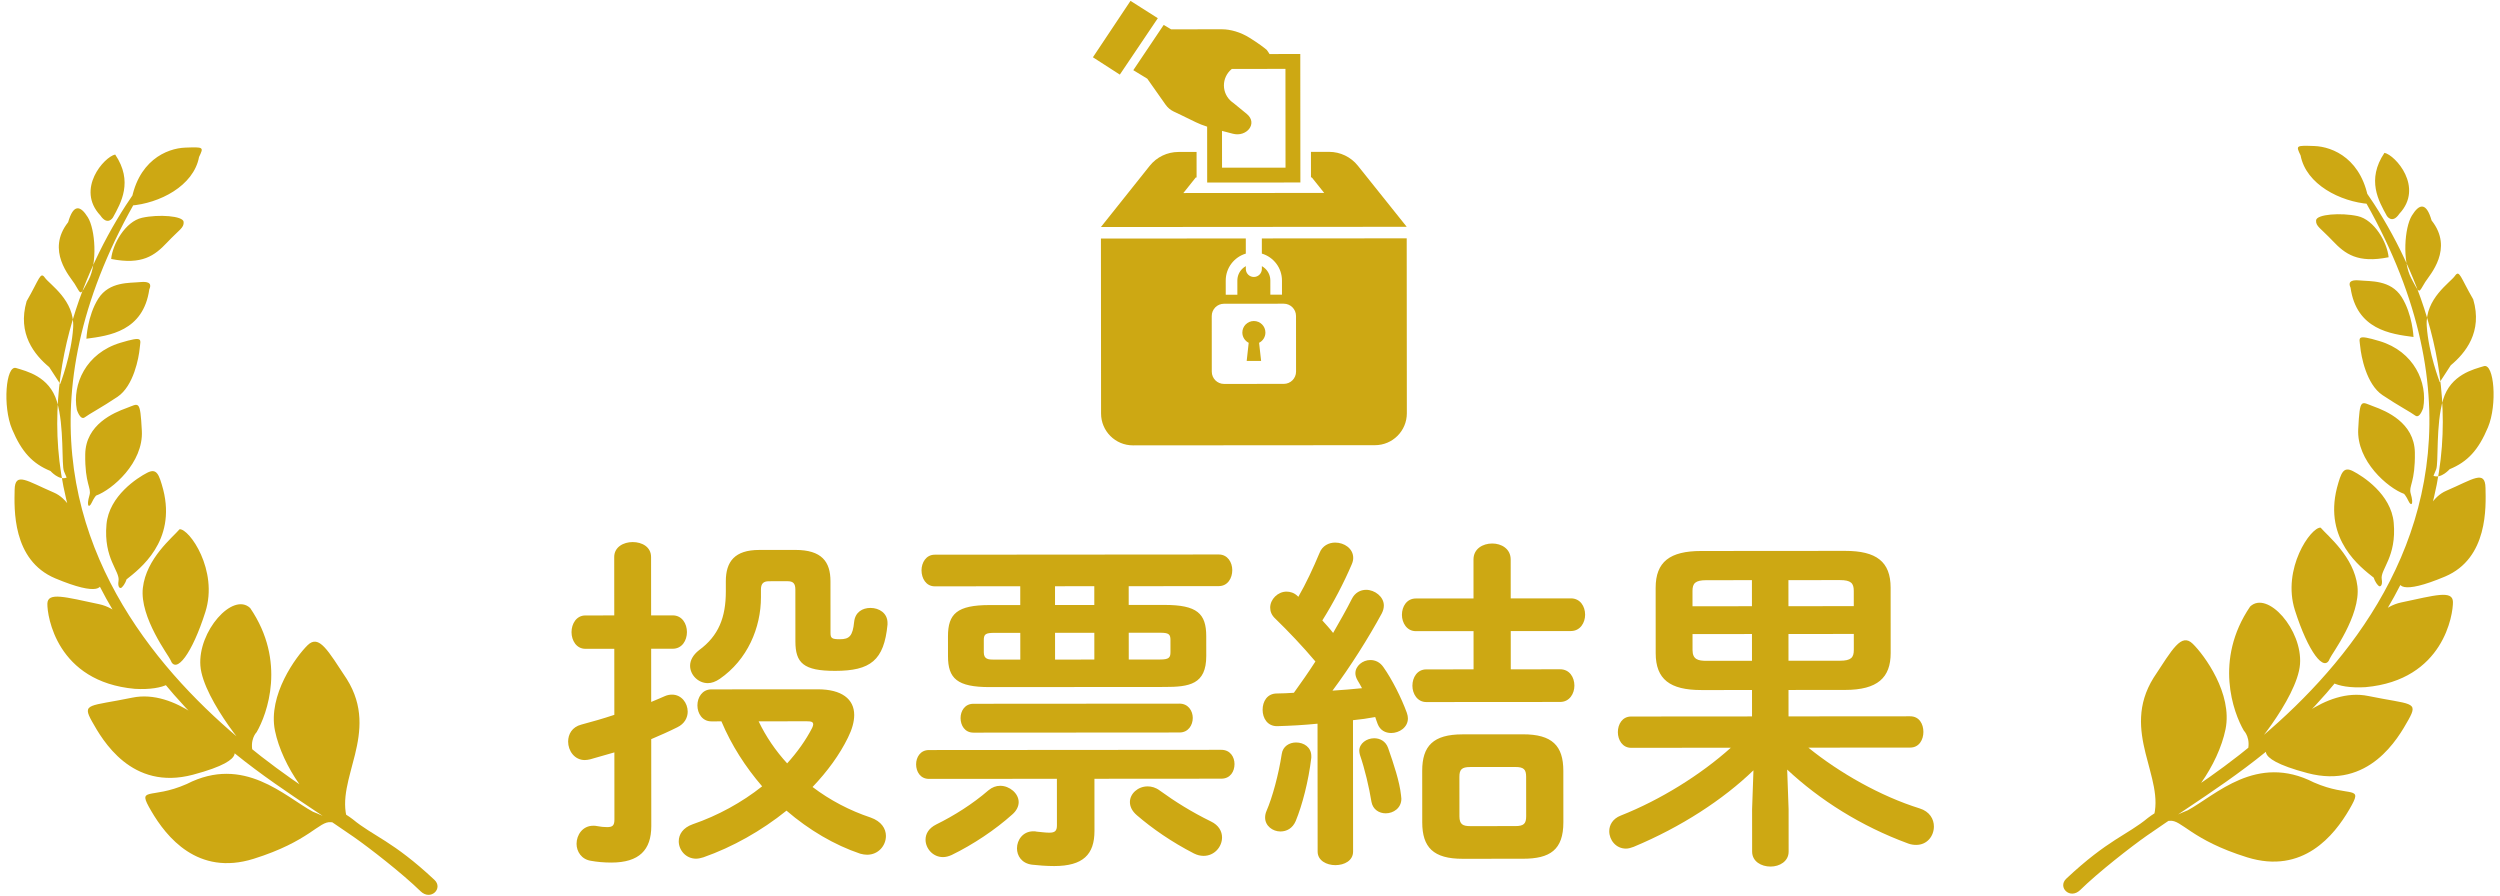 <svg xmlns="http://www.w3.org/2000/svg" viewBox="0 0 374 134" enable-background="new 0 0 374 134"><g fill="#CDA813"><path d="M198.099 28.862l-21.068.016 1.857-2.33h.122l-.003-3.816-2.712.002c-1.674.001-3.256.763-4.299 2.072l-7.299 9.157 45.746-.034-7.312-9.146c-1.045-1.307-2.631-2.067-4.304-2.066l-2.709.002.003 3.816h.119l1.859 2.327zM186.805 51.284l-.3 2.713.953-.001h.254l.951-.001-.304-2.712c.562-.286.948-.862.947-1.533-.001-.954-.772-1.726-1.727-1.726-.953.001-1.725.774-1.725 1.728.002.672.391 1.247.951 1.532zM188.773 37.937c1.739.517 3.008 2.121 3.01 4.028l.002 2.119-1.741.001-.002-2.119c-.001-.683-.274-1.294-.722-1.743-.163-.161-.348-.298-.545-.411v.425c0 .661-.538 1.198-1.2 1.198s-1.199-.535-1.199-1.196v-.425c-.2.113-.382.251-.545.412-.447.45-.722 1.061-.722 1.744l.002 2.119-1.739.001-.002-2.119c-.001-1.907 1.265-3.514 3.004-4.033l-.002-2.265-21.673.016.02 26.171c.002 2.634 2.14 4.769 4.773 4.767l36.204-.027c2.636-.002 4.77-2.14 4.768-4.774l-.02-26.171-21.673.016.002 2.266zm5.111 9.33l.006 8.323c.001 1.015-.819 1.837-1.833 1.838l-8.938.007c-1.014.001-1.835-.82-1.836-1.835l-.006-8.323c-.001-1.013.819-1.836 1.833-1.837l8.938-.007c1.014-.001 1.835.821 1.836 1.834zM173.209 2.723l-4.086-2.593-5.623 8.438 4.027 2.594zM171.633 11.772l2.736 3.886c.306.434.721.788 1.199 1.018 0 0 1.853.875 3.332 1.61.491.245 1.071.464 1.687.662l.006 8.362 13.944-.01-.014-19.219-4.603.003c-.126-.212-.265-.422-.417-.622-.421-.357-1.216-.967-2.587-1.821-1.327-.832-2.858-1.261-4.089-1.261l-7.631.006-1.108-.659-4.547 6.771 2.092 1.274zm11.178 7.809c.554.145 1.105.283 1.624.424 2.056.547 3.785-1.545 2.093-2.953-2.198-1.828-2.268-1.837-2.268-1.837-.73-.592-1.156-1.478-1.163-2.419-.005-.938.407-1.829 1.127-2.435l.061-.05 8.018-.006.011 14.773-9.498.007-.005-5.504z"/></g><g fill="#CDA813"><path d="M100.633 92.06c1.404-.001 2.133 1.246 2.134 2.494s-.726 2.497-2.13 2.498l-3.224.002.006 7.956c.728-.313 1.402-.573 2.079-.885.363-.156.728-.21 1.039-.21 1.404-.001 2.342 1.246 2.343 2.547.001.884-.467 1.821-1.559 2.341-1.248.625-2.547 1.198-3.898 1.771l.01 13c.003 3.588-1.816 5.462-5.977 5.465-1.092.001-2.185-.102-3.017-.258-1.456-.207-2.185-1.402-2.186-2.546-.001-1.3.882-2.705 2.494-2.706.155 0 .416 0 .571.052.521.104 1.041.155 1.509.154.832 0 1.092-.261 1.091-1.145l-.007-10.035c-1.248.365-2.496.73-3.64 1.042-.261.053-.521.105-.78.105-1.561.001-2.497-1.402-2.498-2.755 0-1.092.57-2.185 1.974-2.55 1.561-.417 3.225-.886 4.939-1.459l-.007-9.88-4.316.003c-1.352.001-2.081-1.246-2.082-2.494s.727-2.497 2.078-2.498l4.316-.003-.007-8.736c-.001-1.509 1.402-2.237 2.754-2.238 1.404-.002 2.758.725 2.759 2.233l.007 8.736 3.225-.001zm21.693 11.06c3.588-.002 5.462 1.452 5.464 3.844.001.988-.311 2.133-.934 3.382-1.246 2.549-3.064 5.046-5.298 7.388 2.601 1.974 5.565 3.531 8.687 4.568 1.613.571 2.289 1.662 2.29 2.754.001 1.456-1.142 2.81-2.806 2.812-.313 0-.676-.052-1.04-.156-3.85-1.297-7.646-3.53-11.029-6.439-3.741 3.019-8.107 5.466-12.423 6.978-.364.104-.728.208-1.092.208-1.561.001-2.602-1.298-2.603-2.598-.001-1.04.622-2.028 2.078-2.549 3.796-1.303 7.382-3.281 10.396-5.676-2.499-2.91-4.581-6.133-6.092-9.72l-1.508.001c-1.353.002-2.081-1.194-2.082-2.391s.726-2.392 2.078-2.394l15.914-.012zm-3.344-20.851c3.952-.003 5.254 1.765 5.256 4.677l.006 7.748c0 .78.21.937 1.405.936 1.404-.001 1.923-.471 2.131-2.603.154-1.456 1.246-2.081 2.441-2.082 1.301-.001 2.55.778 2.551 2.234v.26c-.517 5.357-2.544 6.919-7.848 6.923-4.732.004-5.93-1.191-5.932-4.416l-.006-7.748c-.001-.884-.313-1.248-1.145-1.247l-2.809.002c-.832 0-1.196.365-1.195 1.249l.001 1.144c.003 4.576-2.021 9.362-6.179 12.226-.624.416-1.195.624-1.768.625-1.456.001-2.652-1.246-2.653-2.598-.001-.78.414-1.612 1.35-2.342 2.91-2.134 4-4.891 3.997-8.791l-.001-1.508c-.002-2.964 1.349-4.682 4.988-4.685l5.41-.004zm-5.492 25.642c1.094 2.287 2.551 4.418 4.269 6.289 1.507-1.665 2.806-3.486 3.74-5.308.104-.26.156-.363.155-.52 0-.364-.26-.468-.936-.468l-7.228.007zM163.733 124.304c.002 3.536-1.712 5.254-6.028 5.257-1.143.001-2.442-.102-3.327-.205-1.561-.207-2.238-1.352-2.238-2.443-.001-1.248.883-2.548 2.442-2.55.156 0 .364 0 .521.052.572.053 1.352.155 1.872.155.831-.001 1.143-.261 1.142-1.093l-.005-6.968-19.136.014c-1.3.001-1.925-1.09-1.926-2.182-.001-1.04.622-2.134 1.922-2.135l43.733-.032c1.352-.001 1.977 1.091 1.978 2.131.001 1.092-.622 2.185-1.974 2.186l-18.981.014.005 7.799zm-11.103-36.599l-12.792.01c-1.301.001-1.978-1.195-1.979-2.392-.001-1.144.674-2.34 1.975-2.341l42.484-.032c1.352-.001 2.029 1.195 2.03 2.339.001 1.196-.675 2.393-2.026 2.394l-13.469.011.002 2.808 5.356-.005c4.888-.003 6.241 1.296 6.243 4.677l.003 2.964c.003 4.265-2.546 4.63-6.237 4.632l-26.156.02c-4.888.004-6.241-1.295-6.243-4.623l-.003-2.964c-.002-3.381 1.35-4.682 6.237-4.686l4.576-.003-.001-2.809zm-2.995 29.85c1.404-.001 2.758 1.143 2.759 2.442.001.623-.312 1.299-.986 1.872-2.494 2.238-5.821 4.476-9.044 6.039-.468.208-.884.313-1.3.313-1.508.001-2.601-1.299-2.602-2.599-.001-.884.466-1.716 1.609-2.289 2.651-1.302 5.459-3.072 7.797-5.101.573-.468 1.144-.676 1.767-.677zm-4.009-7.953c-1.3.001-1.924-1.09-1.925-2.182-.001-1.041.622-2.134 1.922-2.135l30.837-.022c1.3-.001 1.977 1.09 1.978 2.131.001 1.092-.675 2.185-1.975 2.186l-30.837.022zm7.012-10.925l-.003-4.005-3.9.003c-1.3.001-1.56.209-1.559 1.094l.001 1.819c.001 1.04.677 1.093 1.561 1.092l3.9-.003zm11.07-8.173l-.002-2.808-5.876.005.002 2.808 5.876-.005zm-5.87 8.17l5.876-.005-.003-4.005-5.876.005.003 4.005zm11.024-.008l4.681-.004c1.3-.001 1.56-.262 1.559-1.094l-.001-1.819c-.001-.885-.261-1.093-1.561-1.092l-4.681.004.003 4.005zm12.291 24.221c1.196.571 1.665 1.507 1.665 2.392.002 1.403-1.142 2.757-2.753 2.758-.469 0-.938-.104-1.457-.363-3.329-1.713-6.243-3.739-8.532-5.713-.729-.625-1.041-1.301-1.042-1.976-.001-1.248 1.195-2.341 2.65-2.342.572 0 1.196.155 1.82.623 2.29 1.662 4.788 3.219 7.649 4.621zM197.104 108.264c-2.079.209-4.056.314-5.979.368-1.508.054-2.237-1.194-2.238-2.442s.674-2.444 2.131-2.445c.832-.001 1.664-.054 2.548-.105 1.091-1.51 2.181-3.07 3.22-4.684-1.926-2.286-4.059-4.521-5.985-6.392-.571-.52-.78-1.092-.78-1.664-.001-1.248 1.142-2.393 2.441-2.394.521 0 1.145.156 1.665.675l.104.104c1.142-1.977 2.232-4.317 3.167-6.554.415-1.093 1.403-1.561 2.34-1.562 1.352-.001 2.703.882 2.704 2.285.001.261-.051.572-.206.937-1.194 2.809-2.753 5.774-4.414 8.428.521.571 1.093 1.194 1.613 1.87 1.039-1.82 2.025-3.537 2.805-5.098.467-.936 1.299-1.353 2.131-1.354 1.3-.001 2.652 1.037 2.653 2.338 0 .416-.104.779-.311 1.195-1.974 3.643-4.727 8.013-7.375 11.551 1.507-.104 2.963-.21 4.419-.367-.208-.416-.469-.832-.677-1.196-.209-.363-.313-.728-.313-1.039-.001-1.093 1.09-1.977 2.234-1.978.728-.001 1.456.312 1.977 1.09 1.249 1.768 2.655 4.522 3.489 6.811.104.312.157.571.157.831.001 1.352-1.299 2.185-2.495 2.186-.884.001-1.664-.414-2.029-1.35-.104-.313-.26-.676-.364-1.04-1.092.209-2.235.366-3.328.471l.015 19.656c.001 1.352-1.298 2.029-2.649 2.03-1.301.001-2.653-.675-2.654-2.026l-.016-19.136zm-3.222 2.81c1.196-.001 2.288.728 2.289 2.027v.26c-.413 3.484-1.346 7.073-2.332 9.465-.468 1.093-1.352 1.561-2.287 1.562-1.145.001-2.289-.83-2.29-2.078 0-.312.052-.624.207-.988.883-2.027 1.816-5.461 2.282-8.528.156-1.146 1.143-1.719 2.131-1.72zm15.711 7.893l.052.521c.001 1.402-1.194 2.184-2.338 2.185-.988.001-1.926-.57-2.134-1.713-.365-2.236-.991-4.889-1.722-7.02-.052-.208-.104-.416-.104-.624 0-1.092 1.091-1.873 2.235-1.874.832 0 1.716.415 2.081 1.455.835 2.391 1.72 5.042 1.93 7.07zm10.842-35.265c-.002-1.612 1.402-2.394 2.806-2.395 1.353-.001 2.757.778 2.759 2.391l.004 5.824 8.996-.007c1.404-.001 2.133 1.194 2.134 2.442.001 1.195-.726 2.444-2.13 2.445l-8.996.007.004 5.721 7.384-.006c1.404-.001 2.134 1.193 2.135 2.441.001 1.196-.727 2.445-2.131 2.446l-20.021.015c-1.353.001-2.081-1.246-2.082-2.442-.001-1.248.726-2.444 2.078-2.445l7.072-.005-.004-5.721-8.632.007c-1.353.001-2.081-1.247-2.082-2.442-.001-1.248.726-2.444 2.078-2.445l8.632-.007-.004-5.824zm-1.631 44.773c-4.368.004-6.033-1.711-6.036-5.455l-.006-7.695c-.003-3.744 1.66-5.461 6.028-5.465l9.048-.007c4.369-.003 6.034 1.712 6.037 5.456l.006 7.695c.003 4.16-2.024 5.461-6.029 5.464l-9.048.007zm7.901-4.893c1.248-.001 1.612-.365 1.611-1.458l-.005-5.927c0-1.092-.365-1.456-1.613-1.455l-6.761.005c-1.248.001-1.61.366-1.61 1.458l.005 5.927c.001 1.196.521 1.456 1.612 1.455l6.761-.005zM254.509 103.229c-4.681.003-6.814-1.607-6.817-5.508l-.007-9.776c-.003-3.899 2.128-5.514 6.809-5.517l21.527-.017c4.681-.003 6.813 1.607 6.816 5.507l.007 9.776c.003 3.692-1.971 5.514-6.808 5.518l-8.476.007.003 3.952 18.2-.014c1.353-.001 1.976 1.142 1.977 2.338.001 1.145-.621 2.341-1.974 2.342l-15.236.011c4.683 3.794 10.822 7.272 16.647 9.088 1.509.467 2.133 1.61 2.134 2.702.001 1.404-.986 2.757-2.65 2.758-.363 0-.779-.051-1.195-.207-7.074-2.595-13.266-6.541-18.105-11.062l.213 5.928.005 6.344c.001 1.456-1.351 2.237-2.703 2.238-1.403.001-2.757-.778-2.758-2.234l-.005-6.344.204-5.823c-4.521 4.37-10.81 8.482-17.931 11.452-.416.156-.78.261-1.145.261-1.508.002-2.497-1.298-2.498-2.599-.001-.936.519-1.872 1.715-2.341 5.926-2.344 11.955-6.092 16.476-10.152l-14.924.012c-1.3.001-1.977-1.194-1.978-2.339-.001-1.196.675-2.34 1.975-2.341l18.096-.014-.003-3.952-7.591.006zm.766-16.433c-1.663.001-2.079.47-2.078 1.613l.002 2.289 8.892-.007-.003-3.9-6.813.005zm-2.073 8.062l.002 2.392c.001 1.404.833 1.611 2.08 1.61l6.813-.005-.003-4.004-8.892.007zm14.349-4.171l9.775-.008-.002-2.289c-.001-1.144-.417-1.61-2.081-1.609l-7.695.006.003 3.9zm.006 8.164l7.695-.006c1.664-.001 2.08-.471 2.079-1.614l-.002-2.392-9.775.008.003 4.004z"/></g><g fill="#CDA813"><path d="M46.816 121.437c-4.218-2.279-10.306-8.537-18.877-4.149-5.476 2.415-7.551.205-5.306 4.048 2.245 3.844 6.939 9.761 15.306 7.142 8.367-2.619 9.795-5.68 11.564-5.476 1.768.204-2.687-1.565-2.687-1.565zM34.366 111.701c-1.748-2.25-8.155-8.664-14.585-7.331-6.429 1.332-7.578.781-6.016 3.563 1.562 2.782 5.904 10.412 15.109 7.963 9.205-2.45 5.492-4.195 5.492-4.195zM25.215 100.661c-3.586-2.148-5.242-9.19-10.384-10.275-5.142-1.085-7.708-1.851-7.745-.07-.037 1.78 1.362 11.692 13.093 12.735 4.536.271 6.883-1.284 5.036-2.39zM51.977 122.648c-1.927-6.077 4.974-12.945-.094-21.057-2.823-4.268-4.15-6.751-5.867-5.068-1.718 1.684-5.969 7.466-4.88 12.789 1.088 5.323 5.571 11.693 9.193 12.917 3.622 1.225 1.648.419 1.648.419zM38.391 109.533c1.565-2.687 4.478-10.595-.964-18.57-2.585-2.449-7.84 3.487-7.448 8.639.391 5.153 8.263 14.361 7.914 13.219-.66-2.161.498-3.288.498-3.288zM25.505 98.731c-.204-.561-4.643-6.36-4.133-10.782.51-4.422 4.455-7.551 5.493-8.775 1.446-.102 5.833 6.139 3.861 12.363-1.973 6.224-4.404 9.439-5.221 7.194zM14.757 86.287c-2.232-3.672-2.687-10.884-6.701-12.601-4.013-1.717-5.816-3.18-5.867-.408-.05 2.772-.407 10.526 6.089 13.247 6.497 2.721 7.534 1.496 6.479-.238zM18.924 86.678c1.973-1.565 7.465-5.68 5.492-13.435-.629-2.313-.97-3.248-2.398-2.517-1.428.731-5.707 3.45-6.088 7.721-.459 5.145 2.049 6.986 1.803 8.452-.167.993.249 1.2.468.995.553-.519.723-1.216.723-1.216zM14.366 74.144c2.432-.884 7.108-4.915 6.853-9.694-.255-4.778-.425-4.081-2.296-3.401-1.871.68-6.105 2.432-6.173 6.905-.068 4.473.963 5.008.638 6.122-.519 1.777-.042 1.922.315 1.156.357-.764.663-1.088.663-1.088zM7.553 70.462c-2.685-1.095-4.316-2.855-5.747-6.257-1.431-3.402-.932-9.618.599-9.15 1.532.468 4.973 1.244 6.105 4.994 1.133 3.75.664 9.509 1.061 10.453l.397.945c-1.132.478-2.415-.985-2.415-.985zM11.495 61.286c-.707-3.771 1.344-8.45 6.517-10.005 3.512-1.049 3.017-.566 2.887.825-.13 1.391-.896 5.633-3.323 7.26-2.428 1.626-4.207 2.545-4.891 3.064-.684.517-1.19-1.144-1.19-1.144zM7.361 54.918c-2.191-1.821-4.803-4.987-3.377-9.857 1.933-3.347 2.043-4.502 2.737-3.51s4.478 3.378 4.223 7.469c-.255 4.091-1.938 8.422-1.938 8.422l-1.645-2.524zM12.925 50.673c3.408-.446 8.519-1.115 9.411-7.389.335-.717.143-1.242-1.385-1.083-1.529.159-4.602-.112-6.242 2.468-1.64 2.581-1.784 6.004-1.784 6.004zM11.158 42.448c-.662-1.044-4.318-4.969-.963-9.206.783-2.743 1.824-2.544 2.946-.733s1.457 6.84.107 9.388c-1.349 2.549-1.061 2.172-2.09.551zM16.632 38.741c4.611.922 6.501-.492 8.351-2.449 1.85-1.957 2.559-2.192 2.49-3.095-.068-.903-3.722-1.171-6.223-.618-2.5.552-4.421 3.967-4.618 6.162zM19.53 30.763c4.299-.332 9.435-2.922 10.248-7.277.717-1.5.717-1.5-2.049-1.403-2.766.098-7.306 1.947-8.199 8.68zM16.888 32.549c1.212-2.201 3.069-5.392.343-9.431-1.636.343-5.917 5.17-2.221 9.108 1.09 1.616 1.878.323 1.878.323zM21.382 27.042c-6.564 8.742-16.438 27.018-11.472 47.664 2.634 10.951 10.073 23.365 19.58 32.939 7.249 7.3 15.881 12.301 23.438 17.568 2.315 1.613 7.28 5.47 9.976 8.109 1.532 1.5 3.452-.417 2.082-1.699-6.255-5.85-9.154-6.524-12.217-9.063-3.841-3.183-66.178-34.714-31.998-93.318 5.441-3.674.611-2.2.611-2.2zM327.277 121.227c4.214-2.285 10.293-8.552 18.871-4.177 5.48 2.407 7.551.193 5.312 4.04s-6.924 9.772-15.295 7.165c-8.371-2.607-9.804-5.666-11.572-5.459-1.768.206 2.684-1.569 2.684-1.569zM339.713 111.472c1.745-2.253 8.142-8.676 14.574-7.353 6.431 1.322 7.579.77 6.021 3.554-1.558 2.785-5.889 10.421-15.097 7.985-9.209-2.435-5.498-4.186-5.498-4.186zM348.847 100.418c3.582-2.153 5.228-9.198 10.369-10.291 5.14-1.093 7.705-1.862 7.744-.082.039 1.78-1.344 11.694-13.074 12.754-4.535.28-6.884-1.271-5.039-2.381zM322.118 122.446c1.918-6.08-4.993-12.938.062-21.057 2.817-4.273 4.14-6.758 5.86-5.076 1.72 1.681 5.98 7.457 4.899 12.781-1.08 5.325-5.554 11.701-9.174 12.931-3.62 1.229-1.647.421-1.647.421zM335.684 109.31c-1.569-2.685-4.494-10.588.936-18.572 2.581-2.453 7.845 3.475 7.461 8.628-.384 5.153-8.241 14.374-7.894 13.231.657-2.161-.503-3.287-.503-3.287zM348.554 98.489c.203-.561 4.633-6.367 4.117-10.788-.517-4.421-4.467-7.544-5.506-8.767-1.446-.1-5.824 6.148-3.842 12.369 1.981 6.221 4.418 9.432 5.231 7.186zM359.283 86.029c2.226-3.675 2.671-10.888 6.682-12.611 4.011-1.723 5.812-3.188 5.867-.417.055 2.772.423 10.526-6.068 13.257-6.494 2.73-7.533 1.507-6.481-.229zM355.117 86.426c-1.975-1.562-7.474-5.669-5.512-13.427.626-2.314.965-3.249 2.394-2.52 1.43.729 5.712 3.441 6.099 7.712.466 5.144-2.039 6.989-1.79 8.455.168.992-.247 1.2-.466.996-.554-.519-.725-1.216-.725-1.216zM359.656 73.886c-2.433-.881-7.115-4.904-6.867-9.684.248-4.779.419-4.082 2.291-3.405 1.872.678 6.109 2.423 6.184 6.896.075 4.473-.956 5.009-.629 6.123.521 1.777.045 1.922-.313 1.157-.359-.764-.666-1.087-.666-1.087zM366.464 70.193c2.683-1.099 4.311-2.862 5.737-6.266 1.426-3.404.918-9.619-.613-9.149-1.531.47-4.971 1.252-6.098 5.003-1.127 3.752-.65 9.51-1.046 10.455l-.396.945c1.135.477 2.416-.988 2.416-.988zM362.508 61.023c.702-3.772-1.356-8.448-6.532-9.996-3.514-1.043-3.018-.561-2.886.829.132 1.39.904 5.632 3.334 7.255 2.43 1.623 4.211 2.539 4.896 3.057.684.517 1.188-1.145 1.188-1.145zM366.633 54.648c2.189-1.825 4.796-4.994 3.362-9.862-1.937-3.344-2.05-4.499-2.742-3.506-.692.993-4.473 3.384-4.212 7.475.261 4.091 1.951 8.419 1.951 8.419l1.641-2.526zM361.061 50.412c-3.408-.441-8.521-1.102-9.421-7.375-.336-.716-.145-1.242 1.384-1.085 1.529.157 4.602-.118 6.245 2.459 1.645 2.578 1.792 6.001 1.792 6.001zM362.817 42.185c.661-1.045 4.311-4.975.949-9.207-.787-2.742-1.828-2.541-2.947-.728s-1.447 6.842-.094 9.388c1.353 2.545 1.065 2.169 2.092.547zM357.337 38.485c-4.609.929-6.502-.482-8.355-2.436-1.853-1.954-2.562-2.188-2.495-3.091.067-.903 3.72-1.177 6.222-.628 2.501.549 4.428 3.961 4.628 6.155zM354.428 30.513c-4.299-.325-9.439-2.908-10.259-7.262-.72-1.499-.72-1.499 2.047-1.406 2.765.094 7.308 1.935 8.212 8.668zM357.072 32.294c-1.215-2.199-3.077-5.387-.357-9.43 1.636.341 5.925 5.161 2.234 9.105-1.087 1.617-1.877.325-1.877.325zM352.57 26.794c6.577 8.732 16.479 26.993 11.543 47.646-2.618 10.954-10.037 23.38-19.53 32.969-7.238 7.311-15.862 12.325-23.412 17.603-2.312 1.617-7.272 5.481-9.963 8.124-1.53 1.502-3.453-.412-2.084-1.696 6.246-5.859 9.144-6.537 12.204-9.081 3.836-3.188 66.126-34.813 31.858-93.366-5.448-3.665-.616-2.199-.616-2.199z"/></g></svg>